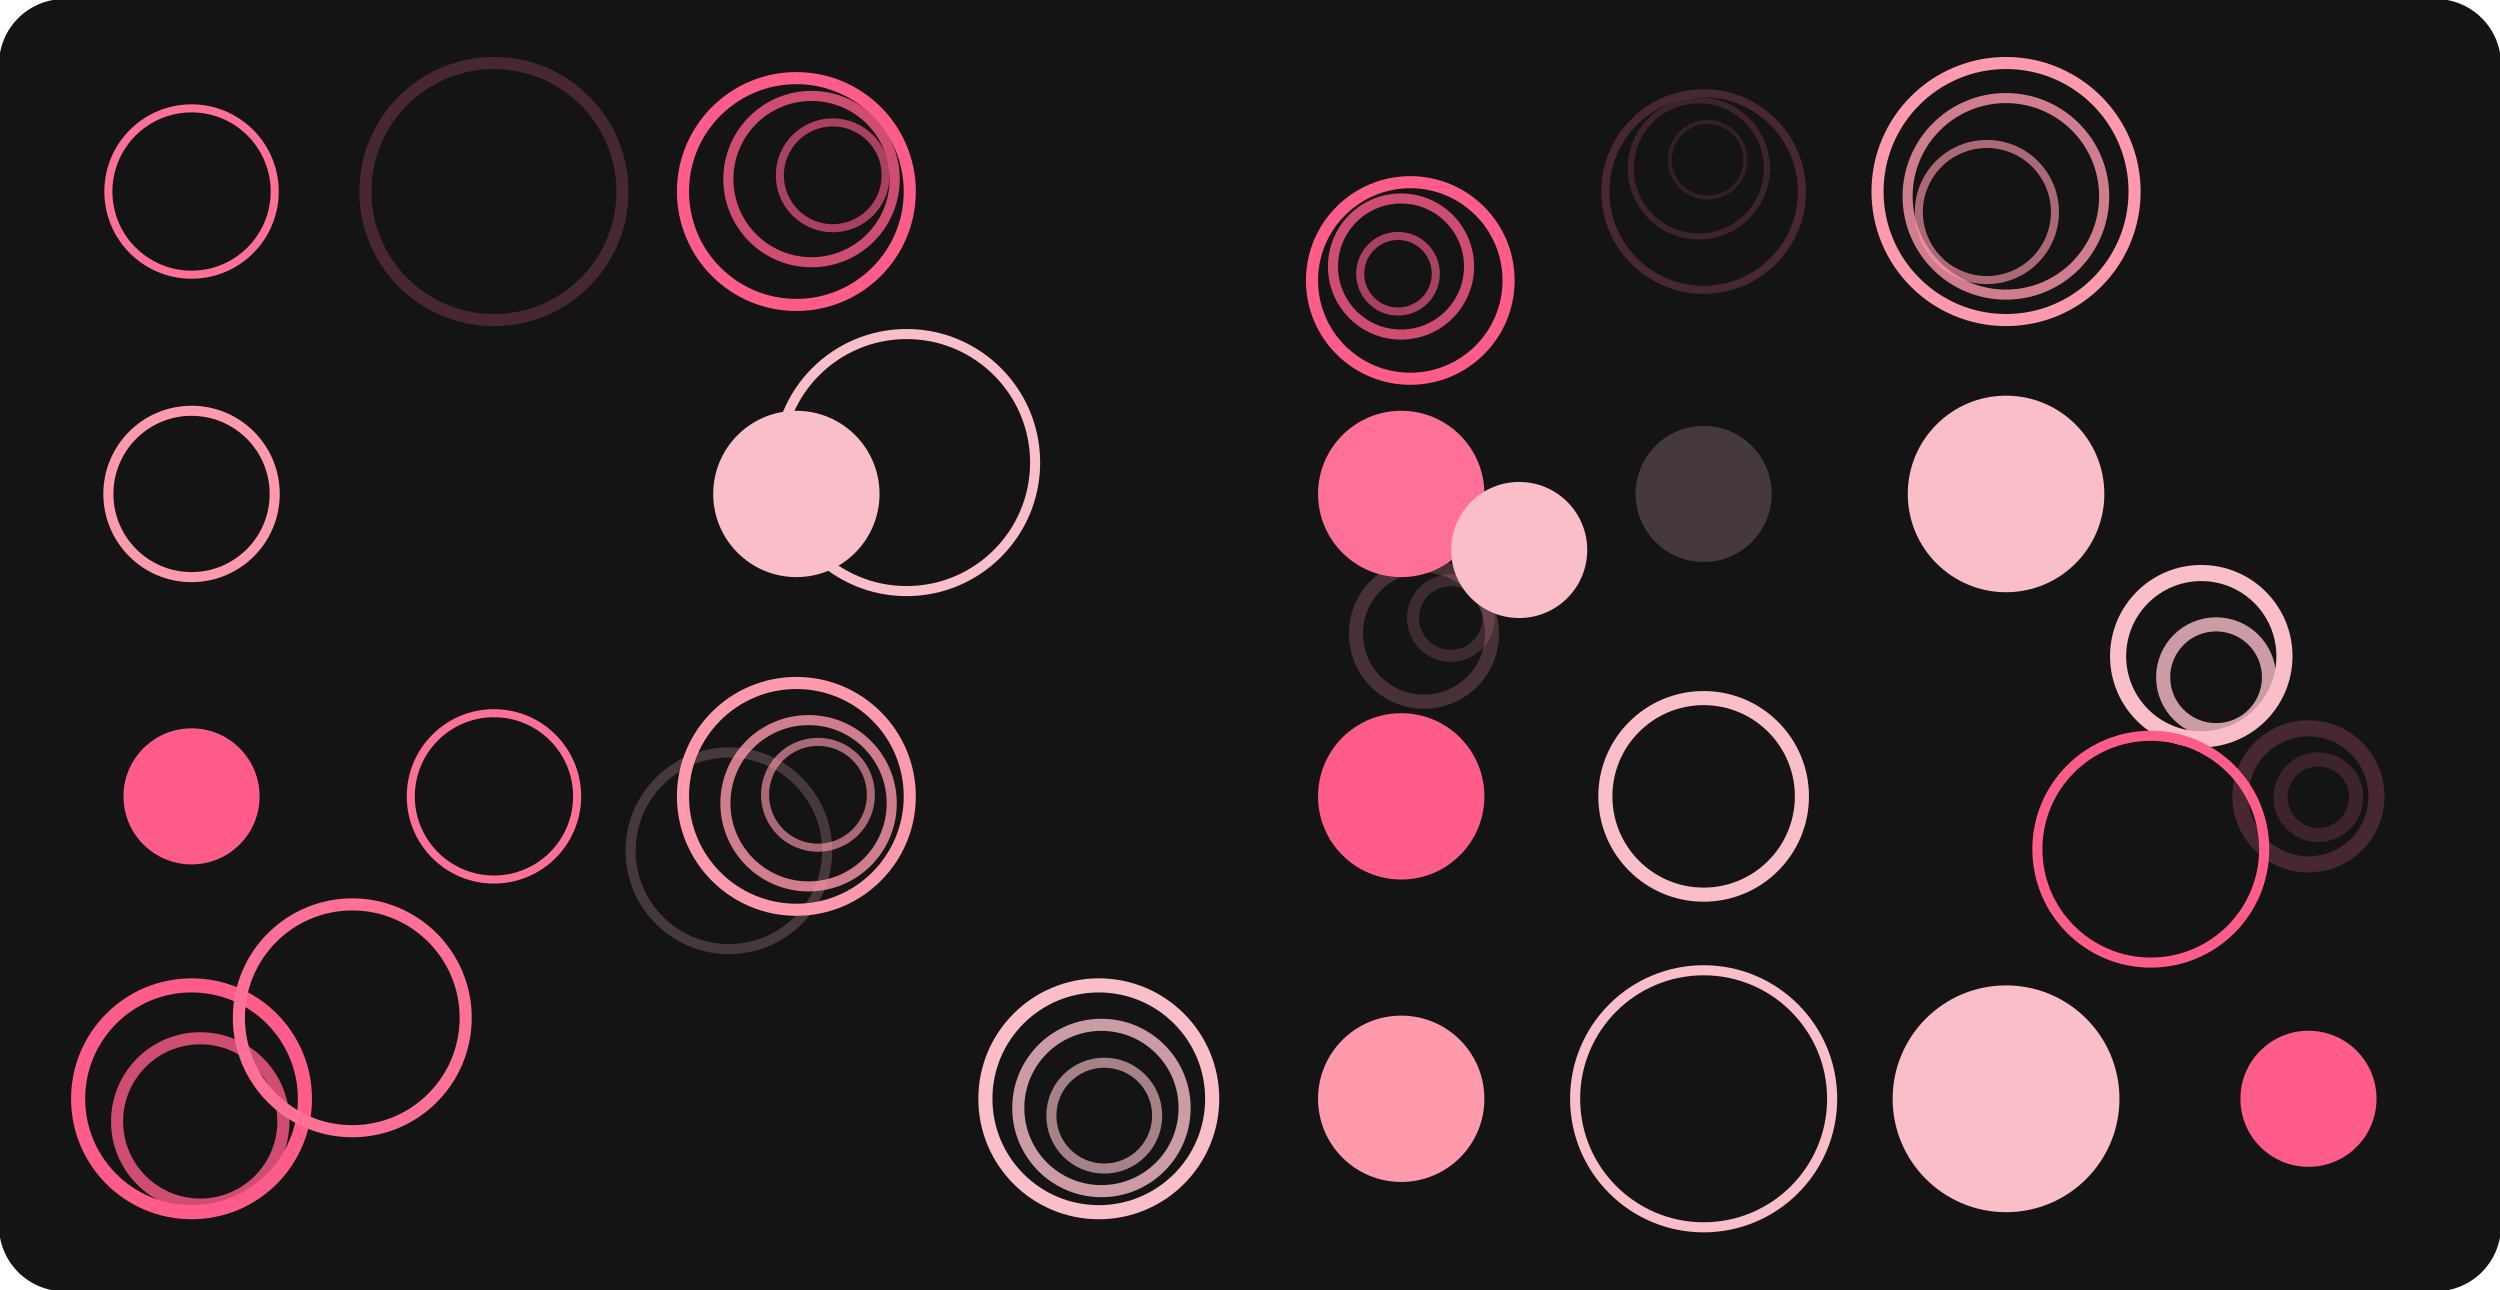 <svg version="1.1" xmlns="http://www.w3.org/2000/svg" xmlns:xlink="http://www.w3.org/1999/xlink" width="1240" height="640" viewBox="0 0 1240 640"><defs/><g><g><path fill="none" stroke="none"/><path fill="rgb(20,20,20)" stroke="rgb(20,20,20)" paint-order="fill stroke markers" d=" M 32 0 L 1208 0 L 1208 0 A 32 32 0 0 1 1240 32 L 1240 608 L 1240 608 A 32 32 0 0 1 1208 640 L 32 640 L 32 640 A 32 32 0 0 1 0 608 L 0 32 L 0 32 A 32 32 0 0 1 32 0 Z" fill-opacity="1" stroke-opacity="1" stroke-linecap="round" stroke-miterlimit="10" stroke-dasharray=""/></g><g><g><path fill="rgb(255,112,150)" stroke="rgb(255,112,150)" paint-order="fill stroke markers" d=" M 53.75 95 C 53.75 72.218 72.218 53.75 95 53.75 C 117.782 53.75 136.25 72.218 136.25 95 C 136.25 117.782 117.782 136.25 95 136.25 C 72.218 136.25 53.75 117.782 53.75 95 Z" fill-opacity="0" stroke-opacity="1" stroke-linecap="round" stroke-miterlimit="10" stroke-width="4" stroke-dasharray=""/></g><g><path fill="rgb(255,153,172)" stroke="rgb(255,153,172)" paint-order="fill stroke markers" d=" M 53.75 245 C 53.75 222.218 72.218 203.75 95 203.75 C 117.782 203.75 136.25 222.218 136.25 245 C 136.25 267.782 117.782 286.25 95 286.25 C 72.218 286.25 53.75 267.782 53.75 245 Z" fill-opacity="0" stroke-opacity="1" stroke-linecap="round" stroke-miterlimit="10" stroke-width="5" stroke-dasharray=""/></g><g><path fill="rgb(255,92,138)" stroke="rgb(255,92,138)" paint-order="fill stroke markers" d=" M 61.25 395 C 61.25 376.36 76.36 361.25 95 361.25 C 113.64 361.25 128.75 376.36 128.75 395 C 128.75 413.64 113.64 428.75 95 428.75 C 76.36 428.75 61.25 413.64 61.25 395 Z" fill-opacity="1" stroke-opacity="0" stroke-linecap="round" stroke-miterlimit="10" stroke-width="0" stroke-dasharray=""/></g><g><path fill="rgb(255,92,138)" stroke="rgb(255,92,138)" paint-order="fill stroke markers" d=" M 88.427 388.075 C 88.427 377.719 96.822 369.325 107.177 369.325 C 117.532 369.325 125.927 377.719 125.927 388.075 C 125.927 398.43 117.532 406.825 107.177 406.825 C 96.822 406.825 88.427 398.43 88.427 388.075 Z" fill-opacity="0" stroke-opacity="0.8" stroke-linecap="round" stroke-miterlimit="10" stroke-width="-1" stroke-dasharray=""/></g><g><path fill="rgb(255,92,138)" stroke="rgb(255,92,138)" paint-order="fill stroke markers" d=" M 38.75 545 C 38.75 513.934 63.934 488.75 95 488.75 C 126.066 488.75 151.25 513.934 151.25 545 C 151.25 576.066 126.066 601.25 95 601.25 C 63.934 601.25 38.75 576.066 38.75 545 Z" fill-opacity="0" stroke-opacity="1" stroke-linecap="round" stroke-miterlimit="10" stroke-width="7" stroke-dasharray=""/></g><g><path fill="rgb(255,92,138)" stroke="rgb(255,92,138)" paint-order="fill stroke markers" d=" M 58.065 556.228 C 58.065 533.447 76.533 514.978 99.315 514.978 C 122.097 514.978 140.565 533.447 140.565 556.228 C 140.565 579.01 122.097 597.478 99.315 597.478 C 76.533 597.478 58.065 579.01 58.065 556.228 Z" fill-opacity="0" stroke-opacity="0.8" stroke-linecap="round" stroke-miterlimit="10" stroke-width="6" stroke-dasharray=""/></g><g><path fill="rgb(255,112,150)" stroke="rgb(255,112,150)" paint-order="fill stroke markers" d=" M 181.25 95 C 181.25 59.792 209.792 31.25 245 31.25 C 280.208 31.25 308.75 59.792 308.75 95 C 308.75 130.208 280.208 158.75 245 158.75 C 209.792 158.75 181.25 130.208 181.25 95 Z" fill-opacity="0" stroke-opacity="0.216" stroke-linecap="round" stroke-miterlimit="10" stroke-width="6" stroke-dasharray=""/></g><g><path fill="rgb(249,190,199)" stroke="rgb(249,190,199)" paint-order="fill stroke markers" d=" M 312.78 421.985 C 312.78 395.061 334.606 373.235 361.53 373.235 C 388.454 373.235 410.28 395.061 410.28 421.985 C 410.28 448.909 388.454 470.735 361.53 470.735 C 334.606 470.735 312.78 448.909 312.78 421.985 Z" fill-opacity="0" stroke-opacity="0.216" stroke-linecap="round" stroke-miterlimit="10" stroke-width="5" stroke-dasharray=""/></g><g><path fill="rgb(255,112,150)" stroke="rgb(255,112,150)" paint-order="fill stroke markers" d=" M 203.75 395 C 203.75 372.218 222.218 353.75 245 353.75 C 267.782 353.75 286.25 372.218 286.25 395 C 286.25 417.782 267.782 436.25 245 436.25 C 222.218 436.25 203.75 417.782 203.75 395 Z" fill-opacity="0" stroke-opacity="1" stroke-linecap="round" stroke-miterlimit="10" stroke-width="4" stroke-dasharray=""/></g><g><path fill="rgb(249,190,199)" stroke="rgb(249,190,199)" paint-order="fill stroke markers" d=" M 1050.579 325.465 C 1050.579 302.684 1069.048 284.215 1091.829 284.215 C 1114.611 284.215 1133.079 302.684 1133.079 325.465 C 1133.079 348.247 1114.611 366.715 1091.829 366.715 C 1069.048 366.715 1050.579 348.247 1050.579 325.465 Z" fill-opacity="0" stroke-opacity="1" stroke-linecap="round" stroke-miterlimit="10" stroke-width="8" stroke-dasharray=""/></g><g><path fill="rgb(249,190,199)" stroke="rgb(249,190,199)" paint-order="fill stroke markers" d=" M 1072.928 335.932 C 1072.928 321.435 1084.681 309.682 1099.178 309.682 C 1113.676 309.682 1125.428 321.435 1125.428 335.932 C 1125.428 350.43 1113.676 362.182 1099.178 362.182 C 1084.681 362.182 1072.928 350.43 1072.928 335.932 Z" fill-opacity="0" stroke-opacity="0.8" stroke-linecap="round" stroke-miterlimit="10" stroke-width="7" stroke-dasharray=""/></g><g><path fill="rgb(255,92,138)" stroke="rgb(255,92,138)" paint-order="fill stroke markers" d=" M 338.75 95 C 338.75 63.934 363.934 38.75 395 38.75 C 426.066 38.75 451.25 63.934 451.25 95 C 451.25 126.066 426.066 151.25 395 151.25 C 363.934 151.25 338.75 126.066 338.75 95 Z" fill-opacity="0" stroke-opacity="1" stroke-linecap="round" stroke-miterlimit="10" stroke-width="6" stroke-dasharray=""/></g><g><path fill="rgb(255,92,138)" stroke="rgb(255,92,138)" paint-order="fill stroke markers" d=" M 361.266 88.826 C 361.266 66.044 379.735 47.576 402.516 47.576 C 425.298 47.576 443.766 66.044 443.766 88.826 C 443.766 111.607 425.298 130.076 402.516 130.076 C 379.735 130.076 361.266 111.607 361.266 88.826 Z" fill-opacity="0" stroke-opacity="0.8" stroke-linecap="round" stroke-miterlimit="10" stroke-width="5" stroke-dasharray=""/></g><g><path fill="rgb(255,92,138)" stroke="rgb(255,92,138)" paint-order="fill stroke markers" d=" M 386.798 86.957 C 386.798 72.46 398.55 60.707 413.048 60.707 C 427.545 60.707 439.298 72.46 439.298 86.957 C 439.298 101.455 427.545 113.207 413.048 113.207 C 398.55 113.207 386.798 101.455 386.798 86.957 Z" fill-opacity="0" stroke-opacity="0.64" stroke-linecap="round" stroke-miterlimit="10" stroke-width="4" stroke-dasharray=""/></g><g><path fill="rgb(249,190,199)" stroke="rgb(249,190,199)" paint-order="fill stroke markers" d=" M 353.75 245 C 353.75 222.218 372.218 203.75 395 203.75 C 417.782 203.75 436.25 222.218 436.25 245 C 436.25 267.782 417.782 286.25 395 286.25 C 372.218 286.25 353.75 267.782 353.75 245 Z" fill-opacity="1" stroke-opacity="0" stroke-linecap="round" stroke-miterlimit="10" stroke-width="0" stroke-dasharray=""/></g><g><path fill="rgb(249,190,199)" stroke="rgb(249,190,199)" paint-order="fill stroke markers" d=" M 378.097 252.681 C 378.097 238.183 389.85 226.431 404.347 226.431 C 418.845 226.431 430.597 238.183 430.597 252.681 C 430.597 267.178 418.845 278.931 404.347 278.931 C 389.85 278.931 378.097 267.178 378.097 252.681 Z" fill-opacity="0" stroke-opacity="0.8" stroke-linecap="round" stroke-miterlimit="10" stroke-width="-1" stroke-dasharray=""/></g><g><path fill="rgb(255,153,172)" stroke="rgb(255,153,172)" paint-order="fill stroke markers" d=" M 338.75 395 C 338.75 363.934 363.934 338.75 395 338.75 C 426.066 338.75 451.25 363.934 451.25 395 C 451.25 426.066 426.066 451.25 395 451.25 C 363.934 451.25 338.75 426.066 338.75 395 Z" fill-opacity="0" stroke-opacity="1" stroke-linecap="round" stroke-miterlimit="10" stroke-width="6" stroke-dasharray=""/></g><g><path fill="rgb(255,153,172)" stroke="rgb(255,153,172)" paint-order="fill stroke markers" d=" M 359.797 398.415 C 359.797 375.633 378.265 357.165 401.047 357.165 C 423.829 357.165 442.297 375.633 442.297 398.415 C 442.297 421.196 423.829 439.665 401.047 439.665 C 378.265 439.665 359.797 421.196 359.797 398.415 Z" fill-opacity="0" stroke-opacity="0.8" stroke-linecap="round" stroke-miterlimit="10" stroke-width="5" stroke-dasharray=""/></g><g><path fill="rgb(255,153,172)" stroke="rgb(255,153,172)" paint-order="fill stroke markers" d=" M 379.462 394.22 C 379.462 379.722 391.215 367.97 405.712 367.97 C 420.21 367.97 431.962 379.722 431.962 394.22 C 431.962 408.717 420.21 420.47 405.712 420.47 C 391.215 420.47 379.462 408.717 379.462 394.22 Z" fill-opacity="0" stroke-opacity="0.64" stroke-linecap="round" stroke-miterlimit="10" stroke-width="4" stroke-dasharray=""/></g><g><path fill="rgb(255,112,150)" stroke="rgb(255,112,150)" paint-order="fill stroke markers" d=" M 320 470 L 432.5 470 L 432.5 582.5 L 320 582.5 L 320 470 Z" fill-opacity="0" stroke-opacity="0" stroke-linecap="round" stroke-miterlimit="10" stroke-width="0" stroke-dasharray=""/></g><g><path fill="rgb(255,112,150)" stroke="rgb(255,112,150)" paint-order="fill stroke markers" d=" M 329.962 487.906 L 412.462 487.906 L 412.462 570.406 L 329.962 570.406 L 329.962 487.906 Z" fill-opacity="0" stroke-opacity="0" stroke-linecap="round" stroke-miterlimit="10" stroke-width="-1" stroke-dasharray=""/></g><g><path fill="rgb(255,112,150)" stroke="rgb(255,112,150)" paint-order="fill stroke markers" d=" M 349.173 511.078 L 401.673 511.078 L 401.673 563.578 L 349.173 563.578 L 349.173 511.078 Z" fill-opacity="0" stroke-opacity="0" stroke-linecap="round" stroke-miterlimit="10" stroke-width="-2" stroke-dasharray=""/></g><g><path fill="rgb(255,153,172)" stroke="rgb(255,153,172)" paint-order="fill stroke markers" d=" M 672.547 314.303 C 672.547 295.663 687.657 280.553 706.297 280.553 C 724.936 280.553 740.047 295.663 740.047 314.303 C 740.047 332.942 724.936 348.053 706.297 348.053 C 687.657 348.053 672.547 332.942 672.547 314.303 Z" fill-opacity="0" stroke-opacity="0.216" stroke-linecap="round" stroke-miterlimit="10" stroke-width="7" stroke-dasharray=""/></g><g><path fill="rgb(255,153,172)" stroke="rgb(255,153,172)" paint-order="fill stroke markers" d=" M 700.865 306.547 C 700.865 296.191 709.26 287.797 719.615 287.797 C 729.97 287.797 738.365 296.191 738.365 306.547 C 738.365 316.902 729.97 325.297 719.615 325.297 C 709.26 325.297 700.865 316.902 700.865 306.547 Z" fill-opacity="0" stroke-opacity="0.173" stroke-linecap="round" stroke-miterlimit="10" stroke-width="6" stroke-dasharray=""/></g><g><path fill="rgb(255,92,138)" stroke="rgb(255,92,138)" paint-order="fill stroke markers" d=" M 1010.54 421.194 C 1010.54 390.128 1035.724 364.944 1066.79 364.944 C 1097.856 364.944 1123.04 390.128 1123.04 421.194 C 1123.04 452.26 1097.856 477.444 1066.79 477.444 C 1035.724 477.444 1010.54 452.26 1010.54 421.194 Z" fill-opacity="0" stroke-opacity="1" stroke-linecap="round" stroke-miterlimit="10" stroke-width="5" stroke-dasharray=""/></g><g><path fill="rgb(255,92,138)" stroke="rgb(255,92,138)" paint-order="fill stroke markers" d=" M 650.752 139.115 C 650.752 112.191 672.578 90.365 699.502 90.365 C 726.426 90.365 748.252 112.191 748.252 139.115 C 748.252 166.039 726.426 187.865 699.502 187.865 C 672.578 187.865 650.752 166.039 650.752 139.115 Z" fill-opacity="0" stroke-opacity="1" stroke-linecap="round" stroke-miterlimit="10" stroke-width="6" stroke-dasharray=""/></g><g><path fill="rgb(255,92,138)" stroke="rgb(255,92,138)" paint-order="fill stroke markers" d=" M 661.151 132.195 C 661.151 113.556 676.261 98.445 694.901 98.445 C 713.54 98.445 728.651 113.556 728.651 132.195 C 728.651 150.835 713.54 165.945 694.901 165.945 C 676.261 165.945 661.151 150.835 661.151 132.195 Z" fill-opacity="0" stroke-opacity="0.8" stroke-linecap="round" stroke-miterlimit="10" stroke-width="5" stroke-dasharray=""/></g><g><path fill="rgb(255,92,138)" stroke="rgb(255,92,138)" paint-order="fill stroke markers" d=" M 674.661 135.776 C 674.661 125.421 683.055 117.026 693.411 117.026 C 703.766 117.026 712.161 125.421 712.161 135.776 C 712.161 146.131 703.766 154.526 693.411 154.526 C 683.055 154.526 674.661 146.131 674.661 135.776 Z" fill-opacity="0" stroke-opacity="0.64" stroke-linecap="round" stroke-miterlimit="10" stroke-width="4" stroke-dasharray=""/></g><g><path fill="rgb(249,190,199)" stroke="rgb(249,190,199)" paint-order="fill stroke markers" d=" M 488.75 545 C 488.75 513.934 513.934 488.75 545 488.75 C 576.066 488.75 601.25 513.934 601.25 545 C 601.25 576.066 576.066 601.25 545 601.25 C 513.934 601.25 488.75 576.066 488.75 545 Z" fill-opacity="0" stroke-opacity="1" stroke-linecap="round" stroke-miterlimit="10" stroke-width="7" stroke-dasharray=""/></g><g><path fill="rgb(249,190,199)" stroke="rgb(249,190,199)" paint-order="fill stroke markers" d=" M 505.065 549.561 C 505.065 526.779 523.534 508.311 546.315 508.311 C 569.097 508.311 587.565 526.779 587.565 549.561 C 587.565 572.343 569.097 590.811 546.315 590.811 C 523.534 590.811 505.065 572.343 505.065 549.561 Z" fill-opacity="0" stroke-opacity="0.8" stroke-linecap="round" stroke-miterlimit="10" stroke-width="6" stroke-dasharray=""/></g><g><path fill="rgb(249,190,199)" stroke="rgb(249,190,199)" paint-order="fill stroke markers" d=" M 521.458 553.359 C 521.458 538.862 533.211 527.109 547.708 527.109 C 562.206 527.109 573.958 538.862 573.958 553.359 C 573.958 567.857 562.206 579.609 547.708 579.609 C 533.211 579.609 521.458 567.857 521.458 553.359 Z" fill-opacity="0" stroke-opacity="0.64" stroke-linecap="round" stroke-miterlimit="10" stroke-width="5" stroke-dasharray=""/></g><g><path fill="rgb(255,112,150)" stroke="rgb(255,112,150)" paint-order="fill stroke markers" d=" M 118.482 504.832 C 118.482 473.766 143.666 448.582 174.732 448.582 C 205.798 448.582 230.982 473.766 230.982 504.832 C 230.982 535.898 205.798 561.082 174.732 561.082 C 143.666 561.082 118.482 535.898 118.482 504.832 Z" fill-opacity="0" stroke-opacity="1" stroke-linecap="round" stroke-miterlimit="10" stroke-width="6" stroke-dasharray=""/></g><g><path fill="rgb(255,112,150)" stroke="rgb(255,112,150)" paint-order="fill stroke markers" d=" M 653.75 245 C 653.75 222.218 672.218 203.75 695 203.75 C 717.782 203.75 736.25 222.218 736.25 245 C 736.25 267.782 717.782 286.25 695 286.25 C 672.218 286.25 653.75 267.782 653.75 245 Z" fill-opacity="1" stroke-opacity="0" stroke-linecap="round" stroke-miterlimit="10" stroke-width="0" stroke-dasharray=""/></g><g><path fill="rgb(255,92,138)" stroke="rgb(255,92,138)" paint-order="fill stroke markers" d=" M 653.75 395 C 653.75 372.218 672.218 353.75 695 353.75 C 717.782 353.75 736.25 372.218 736.25 395 C 736.25 417.782 717.782 436.25 695 436.25 C 672.218 436.25 653.75 417.782 653.75 395 Z" fill-opacity="1" stroke-opacity="0" stroke-linecap="round" stroke-miterlimit="10" stroke-width="0" stroke-dasharray=""/></g><g><path fill="rgb(255,92,138)" stroke="rgb(255,92,138)" paint-order="fill stroke markers" d=" M 670.013 399.096 C 670.013 384.599 681.765 372.846 696.263 372.846 C 710.76 372.846 722.513 384.599 722.513 399.096 C 722.513 413.594 710.76 425.346 696.263 425.346 C 681.765 425.346 670.013 413.594 670.013 399.096 Z" fill-opacity="0" stroke-opacity="0.8" stroke-linecap="round" stroke-miterlimit="10" stroke-width="-1" stroke-dasharray=""/></g><g><path fill="rgb(255,153,172)" stroke="rgb(255,153,172)" paint-order="fill stroke markers" d=" M 653.75 545 C 653.75 522.218 672.218 503.75 695 503.75 C 717.782 503.75 736.25 522.218 736.25 545 C 736.25 567.782 717.782 586.25 695 586.25 C 672.218 586.25 653.75 567.782 653.75 545 Z" fill-opacity="1" stroke-opacity="0" stroke-linecap="round" stroke-miterlimit="10" stroke-width="0" stroke-dasharray=""/></g><g><path fill="rgb(255,153,172)" stroke="rgb(255,153,172)" paint-order="fill stroke markers" d=" M 667.69 545.138 C 667.69 530.64 679.443 518.888 693.94 518.888 C 708.438 518.888 720.19 530.64 720.19 545.138 C 720.19 559.635 708.438 571.388 693.94 571.388 C 679.443 571.388 667.69 559.635 667.69 545.138 Z" fill-opacity="0" stroke-opacity="0.8" stroke-linecap="round" stroke-miterlimit="10" stroke-width="-1" stroke-dasharray=""/></g><g><path fill="rgb(255,112,150)" stroke="rgb(255,112,150)" paint-order="fill stroke markers" d=" M 796.25 95 C 796.25 68.076 818.076 46.25 845 46.25 C 871.924 46.25 893.75 68.076 893.75 95 C 893.75 121.924 871.924 143.75 845 143.75 C 818.076 143.75 796.25 121.924 796.25 95 Z" fill-opacity="0" stroke-opacity="0.216" stroke-linecap="round" stroke-miterlimit="10" stroke-width="4" stroke-dasharray=""/></g><g><path fill="rgb(255,112,150)" stroke="rgb(255,112,150)" paint-order="fill stroke markers" d=" M 808.889 83.51 C 808.889 64.871 823.999 49.76 842.639 49.76 C 861.278 49.76 876.389 64.871 876.389 83.51 C 876.389 102.15 861.278 117.26 842.639 117.26 C 823.999 117.26 808.889 102.15 808.889 83.51 Z" fill-opacity="0" stroke-opacity="0.173" stroke-linecap="round" stroke-miterlimit="10" stroke-width="3" stroke-dasharray=""/></g><g><path fill="rgb(255,112,150)" stroke="rgb(255,112,150)" paint-order="fill stroke markers" d=" M 828.195 79.274 C 828.195 68.919 836.589 60.524 846.945 60.524 C 857.3 60.524 865.695 68.919 865.695 79.274 C 865.695 89.63 857.3 98.024 846.945 98.024 C 836.589 98.024 828.195 89.63 828.195 79.274 Z" fill-opacity="0" stroke-opacity="0.138" stroke-linecap="round" stroke-miterlimit="10" stroke-width="2" stroke-dasharray=""/></g><g><path fill="rgb(249,190,199)" stroke="rgb(249,190,199)" paint-order="fill stroke markers" d=" M 811.25 245 C 811.25 226.36 826.36 211.25 845 211.25 C 863.64 211.25 878.75 226.36 878.75 245 C 878.75 263.64 863.64 278.75 845 278.75 C 826.36 278.75 811.25 263.64 811.25 245 Z" fill-opacity="0.216" stroke-opacity="0" stroke-linecap="round" stroke-miterlimit="10" stroke-width="0" stroke-dasharray=""/></g><g><path fill="rgb(249,190,199)" stroke="rgb(249,190,199)" paint-order="fill stroke markers" d=" M 796.25 395 C 796.25 368.076 818.076 346.25 845 346.25 C 871.924 346.25 893.75 368.076 893.75 395 C 893.75 421.924 871.924 443.75 845 443.75 C 818.076 443.75 796.25 421.924 796.25 395 Z" fill-opacity="0" stroke-opacity="1" stroke-linecap="round" stroke-miterlimit="10" stroke-width="7" stroke-dasharray=""/></g><g><path fill="rgb(249,190,199)" stroke="rgb(249,190,199)" paint-order="fill stroke markers" d=" M 781.25 545 C 781.25 509.792 809.792 481.25 845 481.25 C 880.208 481.25 908.75 509.792 908.75 545 C 908.75 580.208 880.208 608.75 845 608.75 C 809.792 608.75 781.25 580.208 781.25 545 Z" fill-opacity="0" stroke-opacity="1" stroke-linecap="round" stroke-miterlimit="10" stroke-width="5" stroke-dasharray=""/></g><g><path fill="rgb(255,153,172)" stroke="rgb(255,153,172)" paint-order="fill stroke markers" d=" M 931.25 95 C 931.25 59.792 959.792 31.25 995 31.25 C 1030.208 31.25 1058.75 59.792 1058.75 95 C 1058.75 130.208 1030.208 158.75 995 158.75 C 959.792 158.75 931.25 130.208 931.25 95 Z" fill-opacity="0" stroke-opacity="1" stroke-linecap="round" stroke-miterlimit="10" stroke-width="6" stroke-dasharray=""/></g><g><path fill="rgb(255,153,172)" stroke="rgb(255,153,172)" paint-order="fill stroke markers" d=" M 946.169 97.387 C 946.169 70.463 967.995 48.637 994.919 48.637 C 1021.843 48.637 1043.669 70.463 1043.669 97.387 C 1043.669 124.311 1021.843 146.137 994.919 146.137 C 967.995 146.137 946.169 124.311 946.169 97.387 Z" fill-opacity="0" stroke-opacity="0.8" stroke-linecap="round" stroke-miterlimit="10" stroke-width="5" stroke-dasharray=""/></g><g><path fill="rgb(255,153,172)" stroke="rgb(255,153,172)" paint-order="fill stroke markers" d=" M 951.751 105.159 C 951.751 86.519 966.862 71.409 985.501 71.409 C 1004.141 71.409 1019.251 86.519 1019.251 105.159 C 1019.251 123.799 1004.141 138.909 985.501 138.909 C 966.862 138.909 951.751 123.799 951.751 105.159 Z" fill-opacity="0" stroke-opacity="0.64" stroke-linecap="round" stroke-miterlimit="10" stroke-width="4" stroke-dasharray=""/></g><g><path fill="rgb(249,190,199)" stroke="rgb(249,190,199)" paint-order="fill stroke markers" d=" M 946.25 245 C 946.25 218.076 968.076 196.25 995 196.25 C 1021.924 196.25 1043.75 218.076 1043.75 245 C 1043.75 271.924 1021.924 293.75 995 293.75 C 968.076 293.75 946.25 271.924 946.25 245 Z" fill-opacity="1" stroke-opacity="0" stroke-linecap="round" stroke-miterlimit="10" stroke-width="0" stroke-dasharray=""/></g><g><path fill="rgb(249,190,199)" stroke="rgb(249,190,199)" paint-order="fill stroke markers" d=" M 962.016 245.695 C 962.016 227.055 977.127 211.945 995.766 211.945 C 1014.406 211.945 1029.516 227.055 1029.516 245.695 C 1029.516 264.335 1014.406 279.445 995.766 279.445 C 977.127 279.445 962.016 264.335 962.016 245.695 Z" fill-opacity="0" stroke-opacity="0.8" stroke-linecap="round" stroke-miterlimit="10" stroke-width="-1" stroke-dasharray=""/></g><g><path fill="rgb(249,190,199)" stroke="rgb(249,190,199)" paint-order="fill stroke markers" d=" M 970.51 235.589 C 970.51 225.234 978.904 216.839 989.26 216.839 C 999.615 216.839 1008.01 225.234 1008.01 235.589 C 1008.01 245.945 999.615 254.339 989.26 254.339 C 978.904 254.339 970.51 245.945 970.51 235.589 Z" fill-opacity="0" stroke-opacity="0.64" stroke-linecap="round" stroke-miterlimit="10" stroke-width="-2" stroke-dasharray=""/></g><g><path fill="rgb(249,190,199)" stroke="rgb(249,190,199)" paint-order="fill stroke markers" d=" M 719.766 272.791 C 719.766 254.152 734.876 239.041 753.516 239.041 C 772.155 239.041 787.266 254.152 787.266 272.791 C 787.266 291.431 772.155 306.541 753.516 306.541 C 734.876 306.541 719.766 291.431 719.766 272.791 Z" fill-opacity="1" stroke-opacity="0" stroke-linecap="round" stroke-miterlimit="10" stroke-width="0" stroke-dasharray=""/></g><g><path fill="rgb(249,190,199)" stroke="rgb(249,190,199)" paint-order="fill stroke markers" d=" M 744.582 269.592 C 744.582 259.236 752.976 250.842 763.332 250.842 C 773.687 250.842 782.082 259.236 782.082 269.592 C 782.082 279.947 773.687 288.342 763.332 288.342 C 752.976 288.342 744.582 279.947 744.582 269.592 Z" fill-opacity="0" stroke-opacity="0.8" stroke-linecap="round" stroke-miterlimit="10" stroke-width="-1" stroke-dasharray=""/></g><g><path fill="rgb(249,190,199)" stroke="rgb(249,190,199)" paint-order="fill stroke markers" d=" M 938.75 545 C 938.75 513.934 963.934 488.75 995 488.75 C 1026.066 488.75 1051.25 513.934 1051.25 545 C 1051.25 576.066 1026.066 601.25 995 601.25 C 963.934 601.25 938.75 576.066 938.75 545 Z" fill-opacity="1" stroke-opacity="0" stroke-linecap="round" stroke-miterlimit="10" stroke-width="0" stroke-dasharray=""/></g><g><path fill="rgb(249,190,199)" stroke="rgb(249,190,199)" paint-order="fill stroke markers" d=" M 947.307 558.825 C 947.307 536.043 965.775 517.575 988.557 517.575 C 1011.339 517.575 1029.807 536.043 1029.807 558.825 C 1029.807 581.607 1011.339 600.075 988.557 600.075 C 965.775 600.075 947.307 581.607 947.307 558.825 Z" fill-opacity="0" stroke-opacity="0.8" stroke-linecap="round" stroke-miterlimit="10" stroke-width="-1" stroke-dasharray=""/></g><g><path fill="rgb(249,190,199)" stroke="rgb(249,190,199)" paint-order="fill stroke markers" d=" M 969.267 561.944 C 969.267 547.447 981.019 535.694 995.517 535.694 C 1010.014 535.694 1021.767 547.447 1021.767 561.944 C 1021.767 576.442 1010.014 588.194 995.517 588.194 C 981.019 588.194 969.267 576.442 969.267 561.944 Z" fill-opacity="0" stroke-opacity="0.64" stroke-linecap="round" stroke-miterlimit="10" stroke-width="-2" stroke-dasharray=""/></g><g><path fill="rgb(249,190,199)" stroke="rgb(249,190,199)" paint-order="fill stroke markers" d=" M 385.921 229.432 C 385.921 194.224 414.463 165.682 449.671 165.682 C 484.88 165.682 513.421 194.224 513.421 229.432 C 513.421 264.64 484.88 293.182 449.671 293.182 C 414.463 293.182 385.921 264.64 385.921 229.432 Z" fill-opacity="0" stroke-opacity="1" stroke-linecap="round" stroke-miterlimit="10" stroke-width="5" stroke-dasharray=""/></g><g><path fill="rgb(249,190,199)" stroke="rgb(249,190,199)" paint-order="fill stroke markers" d=" M 1070 170 L 1182.5 170 L 1182.5 282.5 L 1070 282.5 L 1070 170 Z" fill-opacity="0" stroke-opacity="0" stroke-linecap="round" stroke-miterlimit="10" stroke-width="0" stroke-dasharray=""/></g><g><path fill="rgb(255,112,150)" stroke="rgb(255,112,150)" paint-order="fill stroke markers" d=" M 1111.25 395 C 1111.25 376.36 1126.36 361.25 1145 361.25 C 1163.64 361.25 1178.75 376.36 1178.75 395 C 1178.75 413.64 1163.64 428.75 1145 428.75 C 1126.36 428.75 1111.25 413.64 1111.25 395 Z" fill-opacity="0" stroke-opacity="0.216" stroke-linecap="round" stroke-miterlimit="10" stroke-width="8" stroke-dasharray=""/></g><g><path fill="rgb(255,112,150)" stroke="rgb(255,112,150)" paint-order="fill stroke markers" d=" M 1131.158 395.405 C 1131.158 385.05 1139.553 376.655 1149.908 376.655 C 1160.264 376.655 1168.658 385.05 1168.658 395.405 C 1168.658 405.76 1160.264 414.155 1149.908 414.155 C 1139.553 414.155 1131.158 405.76 1131.158 395.405 Z" fill-opacity="0" stroke-opacity="0.173" stroke-linecap="round" stroke-miterlimit="10" stroke-width="7" stroke-dasharray=""/></g><g><path fill="rgb(255,92,138)" stroke="rgb(255,92,138)" paint-order="fill stroke markers" d=" M 1111.25 545 C 1111.25 526.36 1126.36 511.25 1145 511.25 C 1163.64 511.25 1178.75 526.36 1178.75 545 C 1178.75 563.64 1163.64 578.75 1145 578.75 C 1126.36 578.75 1111.25 563.64 1111.25 545 Z" fill-opacity="1" stroke-opacity="0" stroke-linecap="round" stroke-miterlimit="10" stroke-width="0" stroke-dasharray=""/></g></g></g></svg>